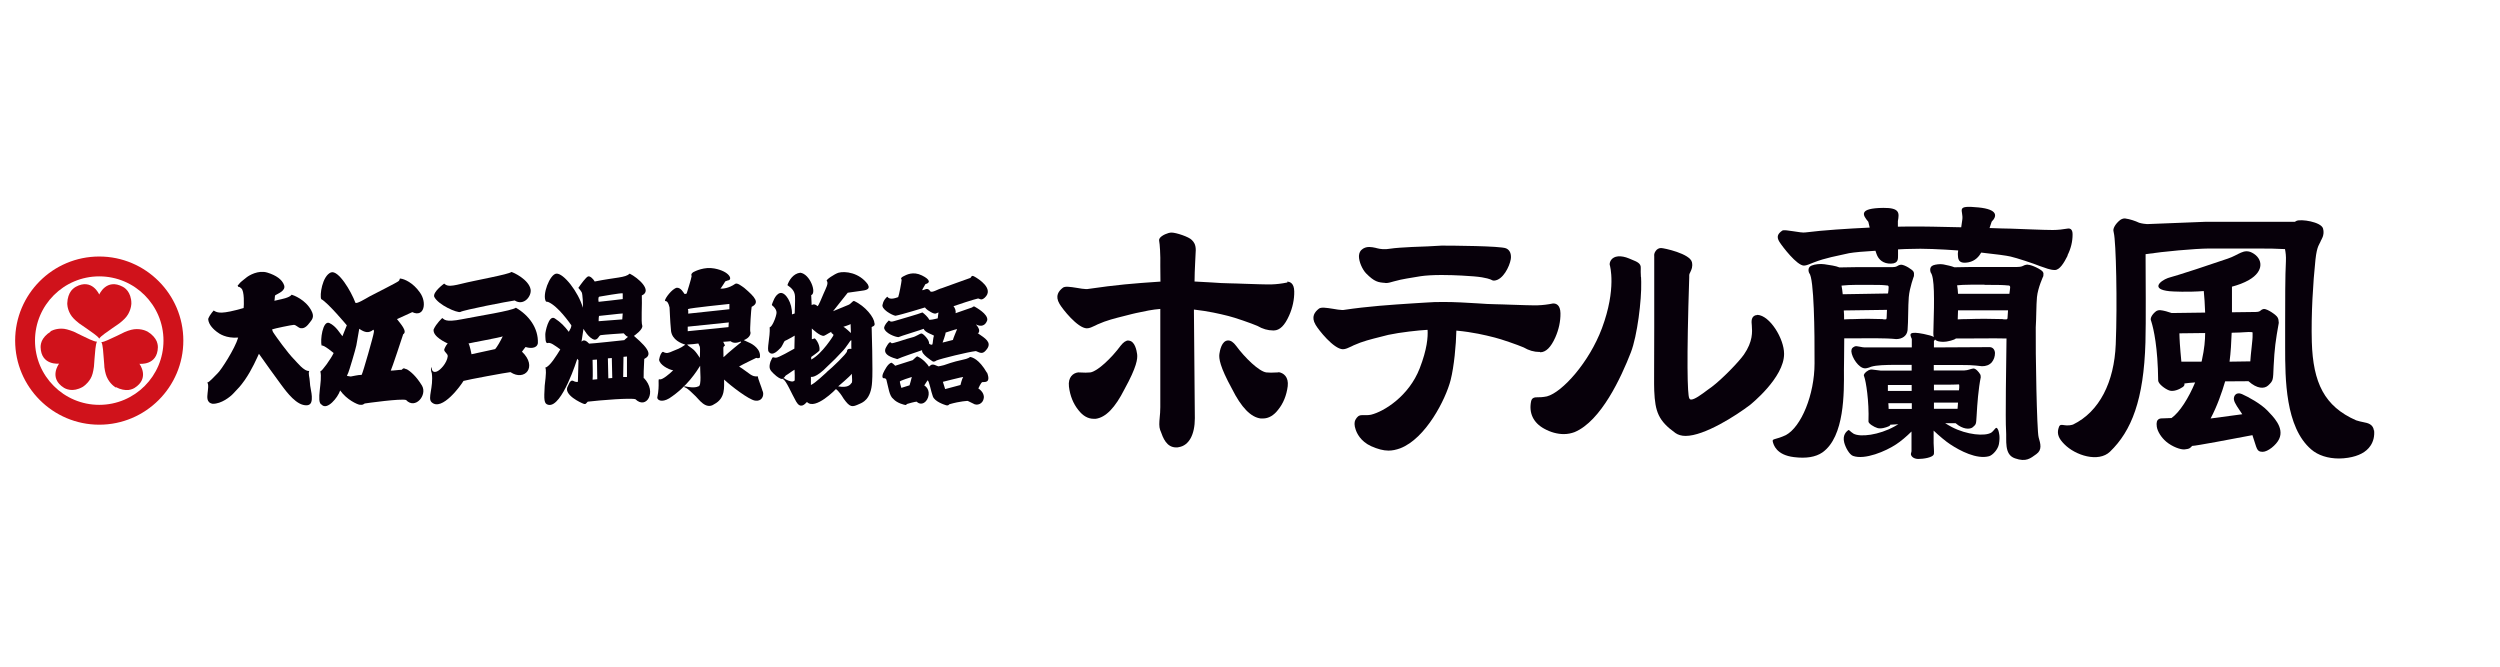 <?xml version="1.0" encoding="UTF-8"?>
<svg id="_レイヤー_2" data-name="レイヤー 2" xmlns="http://www.w3.org/2000/svg" viewBox="0 0 165 44">
  <defs>
    <style>
      .cls-1 {
        fill: none;
      }

      .cls-1, .cls-2, .cls-3 {
        stroke-width: 0px;
      }

      .cls-2 {
        fill: #d0121b;
      }

      .cls-3 {
        fill: #07000a;
      }
    </style>
  </defs>
  <g id="logo">
    <g>
      <g>
        <path class="cls-3" d="M84.97,18.65s-.03,0-.04,0h0c-.34.07-.68.11-1,.12-.41.01-1.15-.02-1.79-.04-.37-.01-.72-.03-.97-.03-.35,0-.78-.03-1.23-.06-.35-.02-.72-.04-1.1-.06,0-.4.02-.81.04-1.24l.04-.83c0-.38-.13-.54-.26-.67-.19-.21-1.04-.49-1.34-.49-.23,0-.64.18-.77.36-.07.1-.05.18-.04.23.03.1.09.89.07,1.61,0,.35.01.7.01,1.04-.02,0-.04,0-.06,0-1.77.12-2.78.2-4.78.49,0,0-.03,0-.07,0-.14,0-.38-.04-.61-.08-.44-.07-.78-.12-.92-.01-.27.21-.54.53-.22,1.07.19.33,1.19,1.6,1.8,1.61.18,0,.36-.09.57-.19l.14-.07c.6-.27,1.15-.4,1.74-.55.18-.04.36-.09.55-.14l.26-.06c.6-.13,1.07-.23,1.59-.27,0,.08,0,.17,0,.25,0,.8,0,1.46,0,2.21,0,1,0,2.16,0,4.03,0,.26-.02.48-.04.68-.03.33-.05.59.03.82l.03.07c.16.45.39,1.08,1.03,1.08.06,0,.12,0,.18-.02.66-.11,1.05-.82,1.05-1.91l-.06-6.98v-.19c.97.11,1.73.29,2.17.4l.12.03c.38.09,1.51.48,1.9.65.34.2.69.3,1.04.3h.05c.39-.01.71-.33,1-.98.23-.51.35-1.07.34-1.6-.01-.55-.29-.64-.47-.64Z"/>
        <path class="cls-3" d="M74.48,22.47c-.17,0-.34.12-.52.35-.59.8-1.52,1.69-2,1.76-.16.02-.4.02-.75,0h-.06c-.32.04-.67.31-.6.93.07.61.29,1.14.62,1.55.3.39.64.58,1.01.58.05,0,.09,0,.14,0,.66-.09,1.28-.73,1.9-1.96.81-1.47.87-2.01.83-2.31-.03-.21-.14-.89-.58-.89Z"/>
        <path class="cls-3" d="M84.38,24.58h-.06c-.33.02-.58.02-.74,0-.48-.06-1.41-.96-2-1.76-.18-.24-.35-.35-.52-.35-.43,0-.55.68-.58.89-.04.3.03.84.83,2.3.62,1.24,1.25,1.88,1.9,1.96.05,0,.09,0,.14,0,.38,0,.72-.2,1.01-.58.34-.42.55-.94.63-1.55.07-.61-.27-.88-.61-.93Z"/>
        <path class="cls-3" d="M108.3,18.28c-.01-.22-.02-.47-.01-.6.02-.3-.26-.41-.58-.54-.06-.02-.13-.05-.19-.08-.26-.11-.52-.16-.73-.14-.42.04-.54.34-.55.49,0,.02,0,.04,0,.06.02.06.46,1.58-.51,4.19-.84,2.25-2.62,4.23-3.63,4.5-.29.06-.47.06-.61.06-.17,0-.39,0-.44.28-.15.76.15,1.4.86,1.79.43.24.88.36,1.3.36.26,0,.49-.05.71-.13,1.75-.73,3.08-3.62,3.72-5.27.42-1.09.71-3.43.68-4.64,0-.09,0-.2-.01-.31Z"/>
        <path class="cls-3" d="M115.95,20.8s-.04,0-.06,0c-.32.09-.3.41-.27.68.03.42.08,1.05-.52,1.92-.34.49-1.46,1.64-2.13,2.14l-.25.18c-.45.34-.88.65-1.1.65-.05,0-.09-.01-.13-.09-.12-.25-.18-2.48,0-7.98v-.13c0-.08.04-.15.08-.23.07-.15.16-.33.1-.63-.12-.57-1.86-.94-2.04-.94h0c-.14,0-.27.07-.35.19-.08.1-.12.24-.1.35,0,.14,0,2.57,0,4.71,0,2.06-.02,4,0,4.17.06,1.38.27,1.98,1.4,2.79.17.12.4.19.67.19,1.24,0,3.33-1.34,4.26-2.05.02-.02,2.25-1.79,2.24-3.37,0-1-.94-2.53-1.76-2.57Z"/>
        <path class="cls-3" d="M101.65,23.25c.38,0,.71-.33,1-.98.23-.52.35-1.07.34-1.6-.01-.55-.29-.64-.46-.64h0s-.03,0-.04,0c-.34.07-.68.11-1,.12-.41.01-1.15-.02-1.79-.04-.37-.01-.72-.03-.97-.03-.35,0-.78-.03-1.23-.06-.68-.04-1.44-.09-2.25-.09-.41,0-.79.01-1.16.04l-.81.05c-1.52.1-2.95.19-4.63.44,0,0-.03,0-.07,0-.14,0-.38-.04-.61-.08-.44-.07-.78-.12-.92-.01-.27.21-.54.53-.22,1.07.19.33,1.19,1.6,1.8,1.61.17,0,.36-.09.57-.19l.14-.07c.6-.27,1.15-.4,1.74-.55.18-.04.37-.09.55-.14.79-.17,2-.3,2.56-.33,0,0,.02,0,.03,0,.03.47-.03,1.28-.52,2.54-.71,1.83-2.35,2.85-3.21,3.06-.19.04-.37.03-.49.03-.04,0-.08,0-.11,0-.22,0-.33.12-.44.32-.07.14-.07.37.02.62.07.23.32.79,1.03,1.11.43.19.8.29,1.14.29.25,0,.49-.05.77-.15,1.7-.65,3.01-3.25,3.33-4.5.23-.9.36-2.33.38-3.27,1.09.1,1.95.31,2.42.43l.12.03c.38.09,1.51.48,1.9.65.34.2.69.3,1.04.3h.04Z"/>
        <path class="cls-3" d="M91.43,18.68s.04,0,.05,0c.15,0,.31-.05.52-.11l.44-.11s0,0,0,0c.13-.03.51-.1,1.32-.23.34-.05.81-.08,1.39-.08.95,0,1.87.07,2.12.09.86.07,1.14.22,1.14.22.05.03.11.06.2.06h0c.58-.03,1.02-.93,1.1-1.41.01-.08.02-.16.01-.22-.02-.34-.23-.46-.32-.5-.38-.16-3.6-.18-4.25-.18l-.91.05c-.08,0-1.92.06-2.46.15-.41.07-.67.03-.91-.03l-.07-.02c-.14-.03-.29-.06-.43-.06-.2,0-.37.06-.51.19-.07.06-.16.19-.17.4-.01.38.23.9.47,1.15.55.56.8.6,1.26.63ZM91.47,18.49h0s0,0,0,0h0Z"/>
        <path class="cls-3" d="M147.97,26.01c-.39-.17-.57.13-.53.37.04.24.3.58.55.96l-2.09.28c.43-.81.75-1.73.96-2.45.6,0,1.15-.01,1.54-.01.58.52,1.05.51,1.3.28.35-.33.32-.35.36-1.27.06-1.19.13-1.69.34-2.86-.02-.19-.01-.23-.08-.36-.08-.16-.66-.56-.9-.56-.29.06-.16.19-.54.2l-1.57.02c0-.6,0-1.21,0-1.69.41-.11.79-.25,1.12-.44,1.03-.59.92-1.43.21-1.8-.56-.29-.88.15-1.61.39-3.52,1.2-3.8,1.22-3.95,1.28-.51.19-1.16.74.11.87.23.02,1.18.07,2.26-.01.04.36.07.9.09,1.42l-2.21.03c-.22-.08-.53-.17-.76-.19-.11-.01-.23.04-.28.08-.28.22-.38.47-.33.59,0,.02.02.08.03.09.15.47.43,1.71.45,3.88,0,.22.45.56.73.66.28.1.67-.07.9-.23.1-.07.12-.16.1-.23.18-.03.42-.05.71-.07-.43,1.03-1.02,1.97-1.56,2.35-.22.01-.44.02-.52.02-.2,0-.54-.03-.45.56.05.31.29.7.62.98.39.33.95.54,1.22.51.34-.03.38-.11.49-.23.25,0,2.61-.45,3.98-.71.31.9.26,1.1.68,1.1.33,0,.89-.44,1.08-.84.37-.77-.43-1.52-.77-1.88-.43-.45-1.27-.91-1.66-1.08ZM148.62,21.92c.08,0,.04.05.05.21.02.22-.13,1.27-.15,1.72-.34,0-.83.01-1.37.02.08-.6.12-1.31.14-1.91.83-.01,1.06-.07,1.33-.04ZM143.97,23.87c-.04-.45-.08-.85-.1-1.19-.01-.23-.03-.48-.03-.68.35,0,1.03-.01,1.7-.02,0,.46-.05,1.05-.21,1.77,0,.04-.02.08-.03.12-.59,0-1.08,0-1.33,0Z"/>
        <path class="cls-3" d="M156.68,28.42c-.06-.43-.4-.5-.71-.56-.14-.03-.3-.06-.47-.12-2.09-.92-2.84-2.48-2.92-5.17-.05-1.81.08-3.92.24-5.43.1-.95.28-1.02.36-1.26,0-.02.27-.36.14-.8-.13-.44-1.47-.64-1.76-.5-.04.02-.07.04-.1.06h-5.94s-3.81.15-3.81.15c-.09,0-.38-.04-.53-.09-.25-.12-.61-.24-.91-.28-.13-.02-.27.05-.34.1-.35.28-.48.59-.44.73,0,.03.02.1.02.11.15.58.24,4.64.13,7.36-.1,2.49-1.07,4.45-2.82,5.3-.65.2-.85-.23-.97.29-.08.33.01.62.39,1,.73.75,2.26,1.23,3.02.5,1.42-1.37,2.23-3.42,2.34-7.22.04-1.26.01-4.6.01-5.4,0-.14,0-.28,0-.42,0,0,.02,0,.03,0h0c1.14-.17,3.16-.36,4.18-.37.35,0,2.72,0,3.06,0,.81,0,1.49.01,1.93.04.04.21.08.46.06.82-.05.86-.05,2.74-.05,4.1,0,.5,0,.94,0,1.25v.3c0,2.1.01,5.28,1.72,6.75.45.39,1.1.6,1.84.6.2,0,.4-.02.6-.05.69-.11,1.19-.37,1.47-.79.2-.29.28-.66.24-1.03Z"/>
        <path class="cls-3" d="M121.72,22.33c.12,0,.27,0,.48,0,1.14,0,2.17-.03,2.95.05.38,0,.71-.2.75-.59.05-.56.03-1.6.08-2.18.05-.62.34-1.39.34-1.39,0-.15.02-.19-.03-.29-.06-.13-.58-.46-.82-.46-.29.04-.19.15-.56.16h-2.29s-1.22.02-1.22.02c-.22-.1-.65-.16-.99-.21-.26-.04-.63,0-.82.08-.37.13-.18.51-.18.51.32.32.36,3.89.35,5.95,0,2.07-.88,4.2-1.9,4.74-.66.31-.9.22-.86.41.05.23.24.9,1.4,1.04.8.1,1.43,0,1.88-.31,1.47-1.04,1.43-3.96,1.42-5.43,0-.32.02-1.15.02-2.09ZM124.26,21.06c-.68-.02-1.14-.03-1.88,0-.28,0-.49.01-.67.02,0-.2,0-.4-.02-.59l2.85-.04c-.01.22-.02.41-.02.49,0,.18-.05.14-.26.13ZM123.33,18.8c.83,0,.94.01,1.2.04.07,0,.13.01.12.14,0,.14-.02.22-.04.39l-2.99.05c-.02-.22-.05-.41-.08-.57.31-.03.6-.05,1-.05.26,0,.53,0,.79,0Z"/>
        <path class="cls-3" d="M136.45,16.86c.23-.45.34-.92.34-1.37,0-.11,0-.42-.28-.41,0,0,0,0,0,0-.35.06-.7.1-1.03.1-.64,0-2.08-.07-2.77-.09-.3,0-.8-.02-1.4-.04.08-.24.14-.42.14-.42.36-.36.43-.81-.87-.94-1.59-.16-.97.18-1.07.82,0,0-.03.2-.07.49-1.27-.03-2.6-.06-3.49-.05-.21,0-.45,0-.69.01,0-.22,0-.37,0-.37.1-.54.12-.88-.96-.87-1.67.02-1.36.48-.99.92,0,0,.04.16.09.38-1.46.07-3.05.17-4.24.32-.29.06-1.37-.23-1.53-.12-.29.2-.4.4-.19.74.21.33,1.15,1.56,1.62,1.57.17,0,.39-.11.65-.21.8-.31,1.5-.42,2.33-.61.34-.06,1.02-.12,1.74-.16.02.08.05.16.07.21.13.38.45.65.95.64.53-.01.46-.36.47-.56,0-.05,0-.19,0-.38.33-.02.61-.03.76-.03.89-.04,2.07.02,3.21.1-.02.15-.03.25-.02.29.02.18-.04.64.71.49.44-.09.69-.39.83-.64.94.1,1.68.2,1.93.26.4.09,1.53.46,1.94.63.37.12.66.26.99.26.31,0,.59-.44.85-.96Z"/>
        <path class="cls-3" d="M133.82,17.46c-.36.04-.23.15-.69.16h-2.99s-1.15.02-1.15.02c-.19-.08-.49-.14-.73-.19-.21-.04-.51,0-.67.06-.31.12-.16.48-.16.48.25.31.24,1.73.18,3.67,0,.22-.03.42.02.58-.11-.07-.33-.13-.67-.2-.46-.09-.71-.1-.82-.03-.09.06-.03.18,0,.27.02.05.05.08.04.14,0,0,0,.2,0,.51h-2.96c-.42.02-.65-.14-.82-.06-.18.09-.2.15-.21.32.03.41.49,1.11.89,1.12h0c.06,0,.16,0,.43-.11.34-.1.93-.12,1.7-.12.12,0,.49,0,.96,0,0,.12,0,.25,0,.38h-2.04c-.18-.02-.4-.05-.57-.07-.09-.01-.19.02-.24.05-.24.13-.33.29-.3.36,0,.01.02.05.02.06.11.29.33,1.61.28,2.96,0,.14.36.36.59.43.23.07.56-.03.76-.12.06-.03.09-.06.09-.1.15-.01.33-.02.53-.03-.08.05-.17.1-.26.15-1.01.56-2.25.72-2.7.47-.27-.17-.27-.28-.36-.22-.1.08-.38.31-.25.81.09.34.34.79.58.88.78.28,2.16-.31,2.84-.76.31-.2.7-.53,1.02-.85,0,.77,0,1.3,0,1.3l-.04.18c0,.15.17.32.46.33.02,0,.03,0,.05,0,.27,0,.98-.08,1.01-.34.02-.17-.02-.52-.02-.7,0-.07,0-.41,0-.83.36.34.81.72,1.09.9.66.44,1.76,1.01,2.57.79.24-.07.59-.45.65-.8.09-.5,0-.78-.04-.91-.15-.36-.21-.03-.46.15-.42.26-1.62.15-2.6-.36-.17-.09-.32-.18-.45-.26.26,0,.5,0,.69,0,.48.42.94.42,1.13.27.25-.21.22-.22.26-.8.04-.75.12-1.77.27-2.5-.01-.12,0-.15-.06-.23-.06-.1-.26-.36-.43-.35-.21.03-.33.12-.6.13h-2.01c0-.11,0-.24,0-.36.85,0,1.63,0,1.8,0,.85-.01,1.28.08,1.38.08.26,0,.48-.07.65-.26.14-.18.21-.38.21-.62-.02-.24-.16-.38-.36-.38l-3.67.02c0-.26,0-.43,0-.43.04-.03.06-.06.07-.09.05.05.11.08.2.11.39.1.8-.01,1.06-.11.05-.02.09-.05.12-.07.11,0,.28,0,.53,0,.95,0,1.94-.02,2.81,0-.02,1.32-.08,5.48-.03,6.05.05.67-.15,1.61.59,1.86.74.26,1.02,0,1.41-.28.39-.28.28-.66.15-1.11-.12-.42-.21-5.68-.19-7.25.04-.58.03-1.48.08-2,.06-.62.42-1.39.42-1.39.01-.15.03-.19-.04-.29-.08-.13-.71-.46-1-.46ZM129.19,26.98c-.37,0-.93,0-1.55,0,0-.15,0-.26,0-.28,0-.01,0-.06,0-.13h1.59c-.01.14-.02.28-.03.4ZM126.18,26.99c-.62,0-1.17,0-1.53,0,0-.13-.01-.26-.02-.38h1.55c0,.12,0,.25,0,.38ZM124.6,25.8c0-.12,0-.26,0-.39.4,0,.98,0,1.57,0,0,.13,0,.26,0,.39h-1.57ZM128.55,25.39c.6,0,.54-.02.72-.02.05,0,.04.05.04.16,0,.03,0,.12-.02.23h-1.65c0-.11,0-.24,0-.37.5,0,.86,0,.91,0ZM130.98,18.8c1.02,0,1.22.01,1.54.04.09,0,.16.01.15.14-.01.15-.03.23-.05.41h-3.39c-.01-.2-.03-.39-.06-.56.23-.02.47-.04.89-.04.32,0,.6,0,.92,0ZM132.18,21.06c-.84-.02-1.42-.03-2.32,0-.29,0-.49.01-.65.02,0-.19.02-.39.02-.6h3.3c-.01.21-.02.38-.03.46,0,.18-.07.14-.32.13Z"/>
      </g>
      <g>
        <g>
          <path class="cls-2" d="M6.55,16.93c-3.07,0-5.55,2.49-5.55,5.55s2.49,5.55,5.55,5.55,5.55-2.49,5.55-5.55-2.49-5.55-5.55-5.55ZM6.55,26.72c-2.34,0-4.24-1.9-4.24-4.24s1.9-4.24,4.24-4.24,4.24,1.9,4.24,4.24-1.9,4.24-4.24,4.24Z"/>
          <path class="cls-2" d="M8.67,20.01c0-.36-.12-.64-.25-.81-.14-.19-.31-.27-.31-.27-1.09-.59-1.56.51-1.56.51,0,0-.47-1.1-1.55-.51,0,0-.17.09-.31.27-.13.18-.24.45-.25.81,0,0-.02.33.2.72.12.21.29.38.58.61,0,0,.2.13.45.31.34.25.78.52.88.7h0c.1-.18.54-.45.88-.7.25-.17.45-.31.45-.31.29-.23.46-.4.58-.61.22-.39.21-.72.21-.72Z"/>
          <path class="cls-2" d="M3.34,21.89c-.31.19-.49.42-.58.62-.09.22-.08.4-.08.4.03,1.23,1.22,1.09,1.22,1.09,0,0-.72.95.33,1.6,0,0,.16.1.39.13.22.03.51-.01.83-.19,0,0,.29-.16.52-.54.12-.2.18-.44.23-.8,0,0,.02-.24.04-.54.04-.42.06-.93.16-1.11h0c-.21,0-.66-.24-1.04-.42-.28-.13-.49-.24-.49-.24-.34-.13-.58-.2-.81-.2-.45,0-.73.18-.73.18Z"/>
          <path class="cls-2" d="M7.65,25.55c.32.17.61.21.83.19.23-.03.39-.13.39-.13,1.05-.65.33-1.6.33-1.6,0,0,1.19.14,1.22-1.09,0,0,.01-.18-.08-.4-.09-.2-.27-.43-.58-.62,0,0-.28-.18-.73-.18-.24,0-.48.06-.81.2,0,0-.22.11-.49.24-.39.17-.84.42-1.04.42h0c.11.18.12.69.16,1.11.03.3.04.55.04.55.05.36.12.6.24.8.22.38.52.54.52.54Z"/>
        </g>
        <g>
          <path class="cls-3" d="M14.11,20.5c.26.16.51.25,1.97-.17.02-.17.06-1.15-.16-1.3-.18-.18-.19-.02-.23-.18-.01-.05.06-.04.09-.11.03-.07.32-.3.49-.43.16-.13.77-.5,1.37-.32.59.18.98.46,1.11.83.13.37-.4.55-.57.66-.06.03-.03.23-.07.37.12-.02.18-.04.31-.07.12-.03.68-.12.83-.33.11.03.92.32,1.3,1.05.24.44.02.62-.14.83-.24.33-.44.35-.57.33-.16-.03-.29-.21-.44-.22-.13,0-1.29.24-1.44.3.04.16.07.2.15.31.08.12.85,1.22,1.34,1.71.13.12.62.77.96.72-.08.2.03.42.04.73,0,.26.13.74.13.95,0,.2.06.72-.58.56-.64-.16-1.29-1.14-1.45-1.34-.16-.2-1.3-1.8-1.46-2.03-.13.27-.45,1.04-.94,1.74-.3.42-.38.49-.74.87-.21.23-.8.7-1.37.69-.43-.07-.36-.46-.34-.69.02-.23.09-.59-.02-.71.14-.02.47-.41.68-.61.21-.18,1.15-1.63,1.36-2.36-.8.06-1.24-.25-1.41-.38-.17-.13-.55-.45-.57-.85.12-.32.39-.58.39-.58Z"/>
          <path class="cls-3" d="M26.81,24.37c-.25-.14-.22.02-.32.04-.11-.01-.57.06-.7.05.08-.15.73-2.12.82-2.4.31-.18-.19-.71-.41-1,.16-.06.93-.43,1.01-.46.8.38.98-.65.5-1.3-.45-.65-1.04-.89-1.26-.91-.11-.04-.03.06-.14.16-.11.1-1.61.85-1.91,1.01-.3.17-.82.49-.94.43-.29-.78-1.13-2.19-1.62-2.01-.58.24-.75,1.53-.64,1.76.44.23,1.69,1.73,1.69,1.73,0,0-.22.55-.29.72-.16-.18-.41-.66-.86-.87-.44-.2-.62,1.14-.51,1.49.13-.07.79.49.79.49-.17.37-.77,1.21-.88,1.21.17.59-.3,2.03.09,2.2.36.39,1.07-.47,1.22-.94.45.63,1.14.92,1.27.94.23.03.25-.02.35-.08.12-.02,2.4-.34,2.73-.23.6.65,1.42-.32,1.05-.95-.37-.61-.75-.94-1.02-1.09ZM24.67,21.95c-.02.21-.71,2.63-.8,2.79-.25,0-.63.1-.72.11-.1-.01-.21-.04-.25-.04,0,0,.05-.15.09-.22.04-.07.48-1.53.53-1.8.04-.21.19-1.09.19-1.09.37.25.62.31.93.06,0,0,.07.04.03.19Z"/>
          <g>
            <path class="cls-3" d="M29.32,18.72c.16.13.27.23,1.13.01.86-.22,3.14-.62,3.3-.78.13.02,1.15.5,1.27,1.15.08.44-.45,1.12-1.05.73-.45.06-3.39.63-3.59.76-.2.07-1.44-.45-1.72-1-.11-.32.65-.87.65-.87Z"/>
            <path class="cls-3" d="M34.05,20.31c-.3.21-2.4.53-3.56.76-1.15.23-1.17-.01-1.3-.08,0,0-.39.35-.57.75-.08.48.83.88.93.93-.07.07-.14.17-.22.36-.08.18.24.29.22.49-.05.43-.48.91-.72,1-.28.1-.34-.1-.35-.3-.05.09-.05.23.02.42.12.92-.29,1.64-.02,1.9.68.66,1.97-1.15,2.11-1.4.26-.08,2.86-.56,3.1-.58.94.63,1.81-.35.76-1.35.05-.08.24-.31.24-.31.21.08.74.15.81-.25.04-1-.6-1.85-1.45-2.34ZM32.68,23.04c-.25.06-1.56.34-1.56.34,0,0-.12-.63-.2-.71.18-.05,2.13-.4,2.26-.47-.14.3-.39.73-.5.84Z"/>
          </g>
          <path class="cls-3" d="M42.48,24.97c-.01-.14.01-.68.04-1.28.45-.23.45-.56-.68-1.52.08-.06.61-.43.55-.68-.09-.21,0-1.45-.03-1.99.72-.32-.24-1.16-.8-1.44-.3.28-.87.23-2.31.52-.07-.14-.31-.4-.45-.33-.14.07-.42.45-.63.75.05.05.18.21.23.31.05.11.09.79.07,1-.3-1.05-1.28-2.29-1.75-2.25-.43.03-.97,1.44-.68,1.85,0,0,.09,0,.14.02.66.28,1.42,1.39,1.53,1.54,0,.13-.07.26-.17.43-.28-.37-.53-.63-.93-.89-.4-.25-.63.93-.62,1.06.01.13-.02.63.16.57.18-.06.44.14.83.42-.22.36-.7,1.15-.99,1.2.06.14.06.38-.04,1.2-.05.92-.06,1.2.25,1.26.9.18,1.9-3.04,1.9-3.04l.08.1c0,.14-.04,1.26-.04,1.42-.09.03-.24-.02-.3-.06-.12-.05-.21-.02-.36.34-.35.57.91,1.13,1.04,1.17.15.06.17-.05.27-.14.85-.1,2.86-.26,3.15-.16.71.7,1.45-.47.56-1.4ZM39.55,19.58c.14-.02,1.46-.26,1.55-.22v.38c-.11.02-1.59.18-1.59.18,0,0-.06-.29.04-.34ZM41.1,20.68c0,.05-.03.4-.03.4l-1.56.12s0-.32.03-.35c.1,0,1.49-.17,1.56-.16ZM39.11,25.07c.03-.09,0-1.32,0-1.32l.29-.02.02,1.3-.31.03ZM40.15,24.97l-.03-1.32.26-.02.03,1.32-.26.02ZM41.37,24.88h-.24l.02-1.33.23-.02v1.35ZM41.2,22.45s-2.2.24-2.32.23c-.1-.1-.32-.34-.5-.13l.13-.85s.34.64.73.72c.24,0,.26-.25.4-.3.17-.03,1.46-.12,1.51-.12s.14.19.3.23c-.14.11-.26.23-.26.23Z"/>
          <path class="cls-3" d="M50.34,25.84c-.1-.36-.32-.84-.32-1-.43.04-.49-.17-1.24-.65.23-.14,1.13-.57,1.13-.57,0,0,.16.06.24-.02.1-.56-.51-.9-.67-.97-.16-.07-.26-.12-.39-.18.42-.16.48-.45.43-.56-.04-.06.06-1.58.09-1.64.54-.27.25-.62-.49-1.25-.16-.11-.45-.35-.59-.27-.44.31-.85.33-.98.32.06-.06.32-.48.32-.48,0,0,.1-.04.16-.06.36-.03.14-.6-.88-.79-.66-.13-1.28.18-1.39.24-.11.07-.17.17-.11.25,0,.11-.33,1.16-.33,1.16,0,0-.12.06-.15.02-.07-.09-.23-.41-.5-.4-.32.07-.78.7-.78.84,0,.12.16-.12.3.46.02.16.02.76.1,1.57.09.58.66.8.94.89-.37.27-.55.3-.82.42-.28.12-.4.19-.65.05-.09,0-.21.22-.26.52.03.33.61.65.93.7-.24.24-.71.63-.88.6-.18-.09.02.29-.17,1.2,0,.16.28.35.79.05,1.2-.78,1.83-1.82,2.04-2.15-.02.24.12,1.35-.12,1.36-.25.13-.73.03-.81.01-.08-.02-.2-.01-.08.06.16.02.57.45.72.59.18.16.66.91,1.21.52.77-.4.65-1.15.66-1.63.46.43,1.62,1.32,2.04,1.39.42.07.61-.28.52-.6ZM48.14,20.06v.35s-2.72.29-2.72.29c0,0,.02-.24-.02-.3.1-.07,2.74-.34,2.74-.34ZM46.19,23.62c-.1-.15-.23-.36-.39-.52-.18-.16-.39-.27-.45-.36.18,0,.62-.05.74-.07.02.06.07.13.1.22.03.09,0,.6,0,.73ZM45.39,21.87v-.31l2.71-.28-.02.31-2.69.27ZM47.75,23.56c0-.31-.02-.62,0-.66.02-.04.1-.1.1-.1l-.12-.24c.16,0,.41-.04.49-.04.18.15.42.12.67.02.03.03.02.05.02.05,0,0-.86.69-1.15.98Z"/>
          <path class="cls-3" d="M57.71,21.33c0-.36-.59-1.13-1.35-1.47-.11.02-.19.19-.36.26-.17.07-1.02.42-1.02.42l.97-1.22s.56-.08.85-.12c.29-.04.69-.07.47-.44-.56-.77-1.5-.88-1.93-.76-.24.07-.87.48-.77.54.13.16-.06.48-.21.83-.15.35-.32.78-.4.84-.23-.22-.39-.07-.39-.07l-.03-.66c.38-.14-.08-1.4-.72-1.48-.47.05-.75.51-.85.82.29.2.48.39.5.73.02.37-.02.95-.02,1.14l-.18.06c.03-.76-.43-1.49-.78-1.41-.35.08-.51.69-.54.75,0,0-.04.05.09.13.32.32.19.51.16.67-.04.17-.25.69-.4.71.04.65-.21,1.46-.06,1.62.25.34.65-.14.77-.25.12-.11.22-.42.29-.47.12-.04.65-.35.65-.35l-.02.86c-.22.12-1.04.6-1.22.6-.09,0-.18-.03-.18-.03-.07,0-.08.1-.18.29-.13.43-.04.55.22.8.26.25.44.33.52.34.09.01.12-.04.12-.04l-.02.07c.18.03.58.99.86,1.47.28.48.55.19.71.02.55.57,1.91-.85,1.91-.85,0,0,.18.08.51.63.43.6.56.57,1.04.35.17-.08.78-.26.84-1.47.06-.63-.03-3.6-.03-3.6.07-.07.2-.04.2-.23ZM52.45,25.11s-.08.08-.18.07c-.1-.01-.37-.08-.53-.23-.04-.02,0-.03,0-.03.07-.03.06-.11.17-.17.16-.09.35-.25.53-.35.01.06.02.7.01.73ZM56.14,21.4l.02.58s-.37-.36-.5-.41c0,0,.41-.13.48-.18ZM53.54,23.56s.5-.35.54-.42c.06-.28-.14-.67-.31-.81,0,0-.06.03-.19.06.01-.11,0-.71,0-.71,0,0,.57.55.81.48.18-.08.23-.14.48-.26v.07s.08.07.13.1v.08s-.73,1.2-1.46,1.58v-.16ZM54.56,24.57c-.14.11-.74.71-1.04.84v-.54s.3.13,1.11-.71c.39-.37.62-.59.86-.86.46-.45.61-.87.7-.84-.01.09,0,.57,0,.57,0,0-.29-.07-.29.16-.02.16-.97,1.07-1.34,1.37ZM56.23,25.24c-.12.17-.27.37-.91.26,0,0,.77-.65.9-.83,0,.23.04.38.01.57Z"/>
          <g>
            <path class="cls-3" d="M64.52,22.03c.14-.11.18-.29-.11-.62.34.18.63.09.75-.28.06-.41-.75-.84-.83-.89-.08-.05-.17.05-.17.05l-1.09.38c.03-.15-.04-.35-.14-.46.14-.06,1.44-.48,1.62-.51.13.01.2.16.44-.05.65-.59-.42-1.25-.65-1.38-.23-.14-.22,0-.29.07-.23.07-1.78.65-1.89.68-.28.07-.6.3-.75.22-.2-.33-.39-.07-.55-.09.02-.06.05-.11.22-.4.3-.07.36-.28-.23-.57-.59-.29-1.02-.05-1.25.07-.22.12-.09.21-.09.21-.01.16-.17,1.01-.23,1.15-.18.06-.56.21-.72-.03,0,0-.25.2-.3.49-.16.32.63.74.84.77.36-.06,1.95-.55,1.95-.55,0,0,.06.13.39.31.34.19.36.05.5.02-.02.06-.03.28-.05.39-.08.01-.3.09-.55.1-.09-.18-.34-.41-.46-.49-.19.09-1.57.48-1.86.57-.29.09-.28-.02-.36-.04-.13.14-.27.27-.31.49.06.36.76.61.95.61.11-.06,1.47-.47,1.66-.55.08.24.61.39.68.45-.06.16-.07.5-.1.57-.03.07-.19.01-.23-.06.06-.18-.37-.65-.49-.65s-.35.2-.63.26c-.28.06-1.31.43-1.35.38-.05-.04-.1-.21-.36.27-.29.51.47.7.74.78.17-.09,1.48-.54,1.64-.59-.08.26.68.73.68.73.07.06.19.01.27-.05.28-.12,2.11-.57,2.6-.62.34.15.47.22.74-.15.31-.44-.14-.7-.59-1.01ZM62.88,22.44c-.13.03-.67.17-.67.17,0,0,.21-.56.2-.66.08-.02.65-.22.76-.23-.05.12-.26.62-.28.72Z"/>
            <path class="cls-3" d="M65.13,24.59c-.52-.9-.97-1.01-1.1-1.03-.06.02-.06.1-.56.2-.5.1-1.09.31-1.17.34-.08.03-.37.08-.37.08-.44-.2-.44-.12-.62.02-.07-.14-.41-.53-.77-.68-.05,0-.16.13-.3.25-.15.05-1.08.35-1.16.37-.06-.08-.2-.18-.23-.2-.24.02-.48.52-.56.69-.08.17-.06.33.02.33.03,0,.19-.02.21.18.11.39.17,1,.44,1.19.24.28.75.4.81.4s.05-.05.1-.07c.04-.02.57-.16.63-.15.33.32.74,0,.79-.45.05-.45-.29-.62-.29-.62,0,0,.15-.24.22-.34.11.04.22.73.35,1.07.13.34.75.54.88.58.13.03.17-.03.21-.07.73-.21,1.21-.22,1.21-.22,0,0,.13.06.35.17.26.18.66.03.71-.36.05-.39-.36-.63-.36-.63,0,0,.17-.39.26-.42.09-.03.6.12.32-.62ZM60.03,25.43l-.54.17s-.11-.37-.1-.42c.01-.05.7-.28.79-.3-.02.12-.15.55-.15.55ZM63.39,25.41l-1.01.27-.15-.48s1.3-.33,1.34-.32c-.08.12-.18.53-.18.53Z"/>
          </g>
        </g>
      </g>
    </g>
  </g>
  <g id="_枠線" data-name="枠線">
    <rect class="cls-1" width="165" height="44"/>
  </g>
</svg>